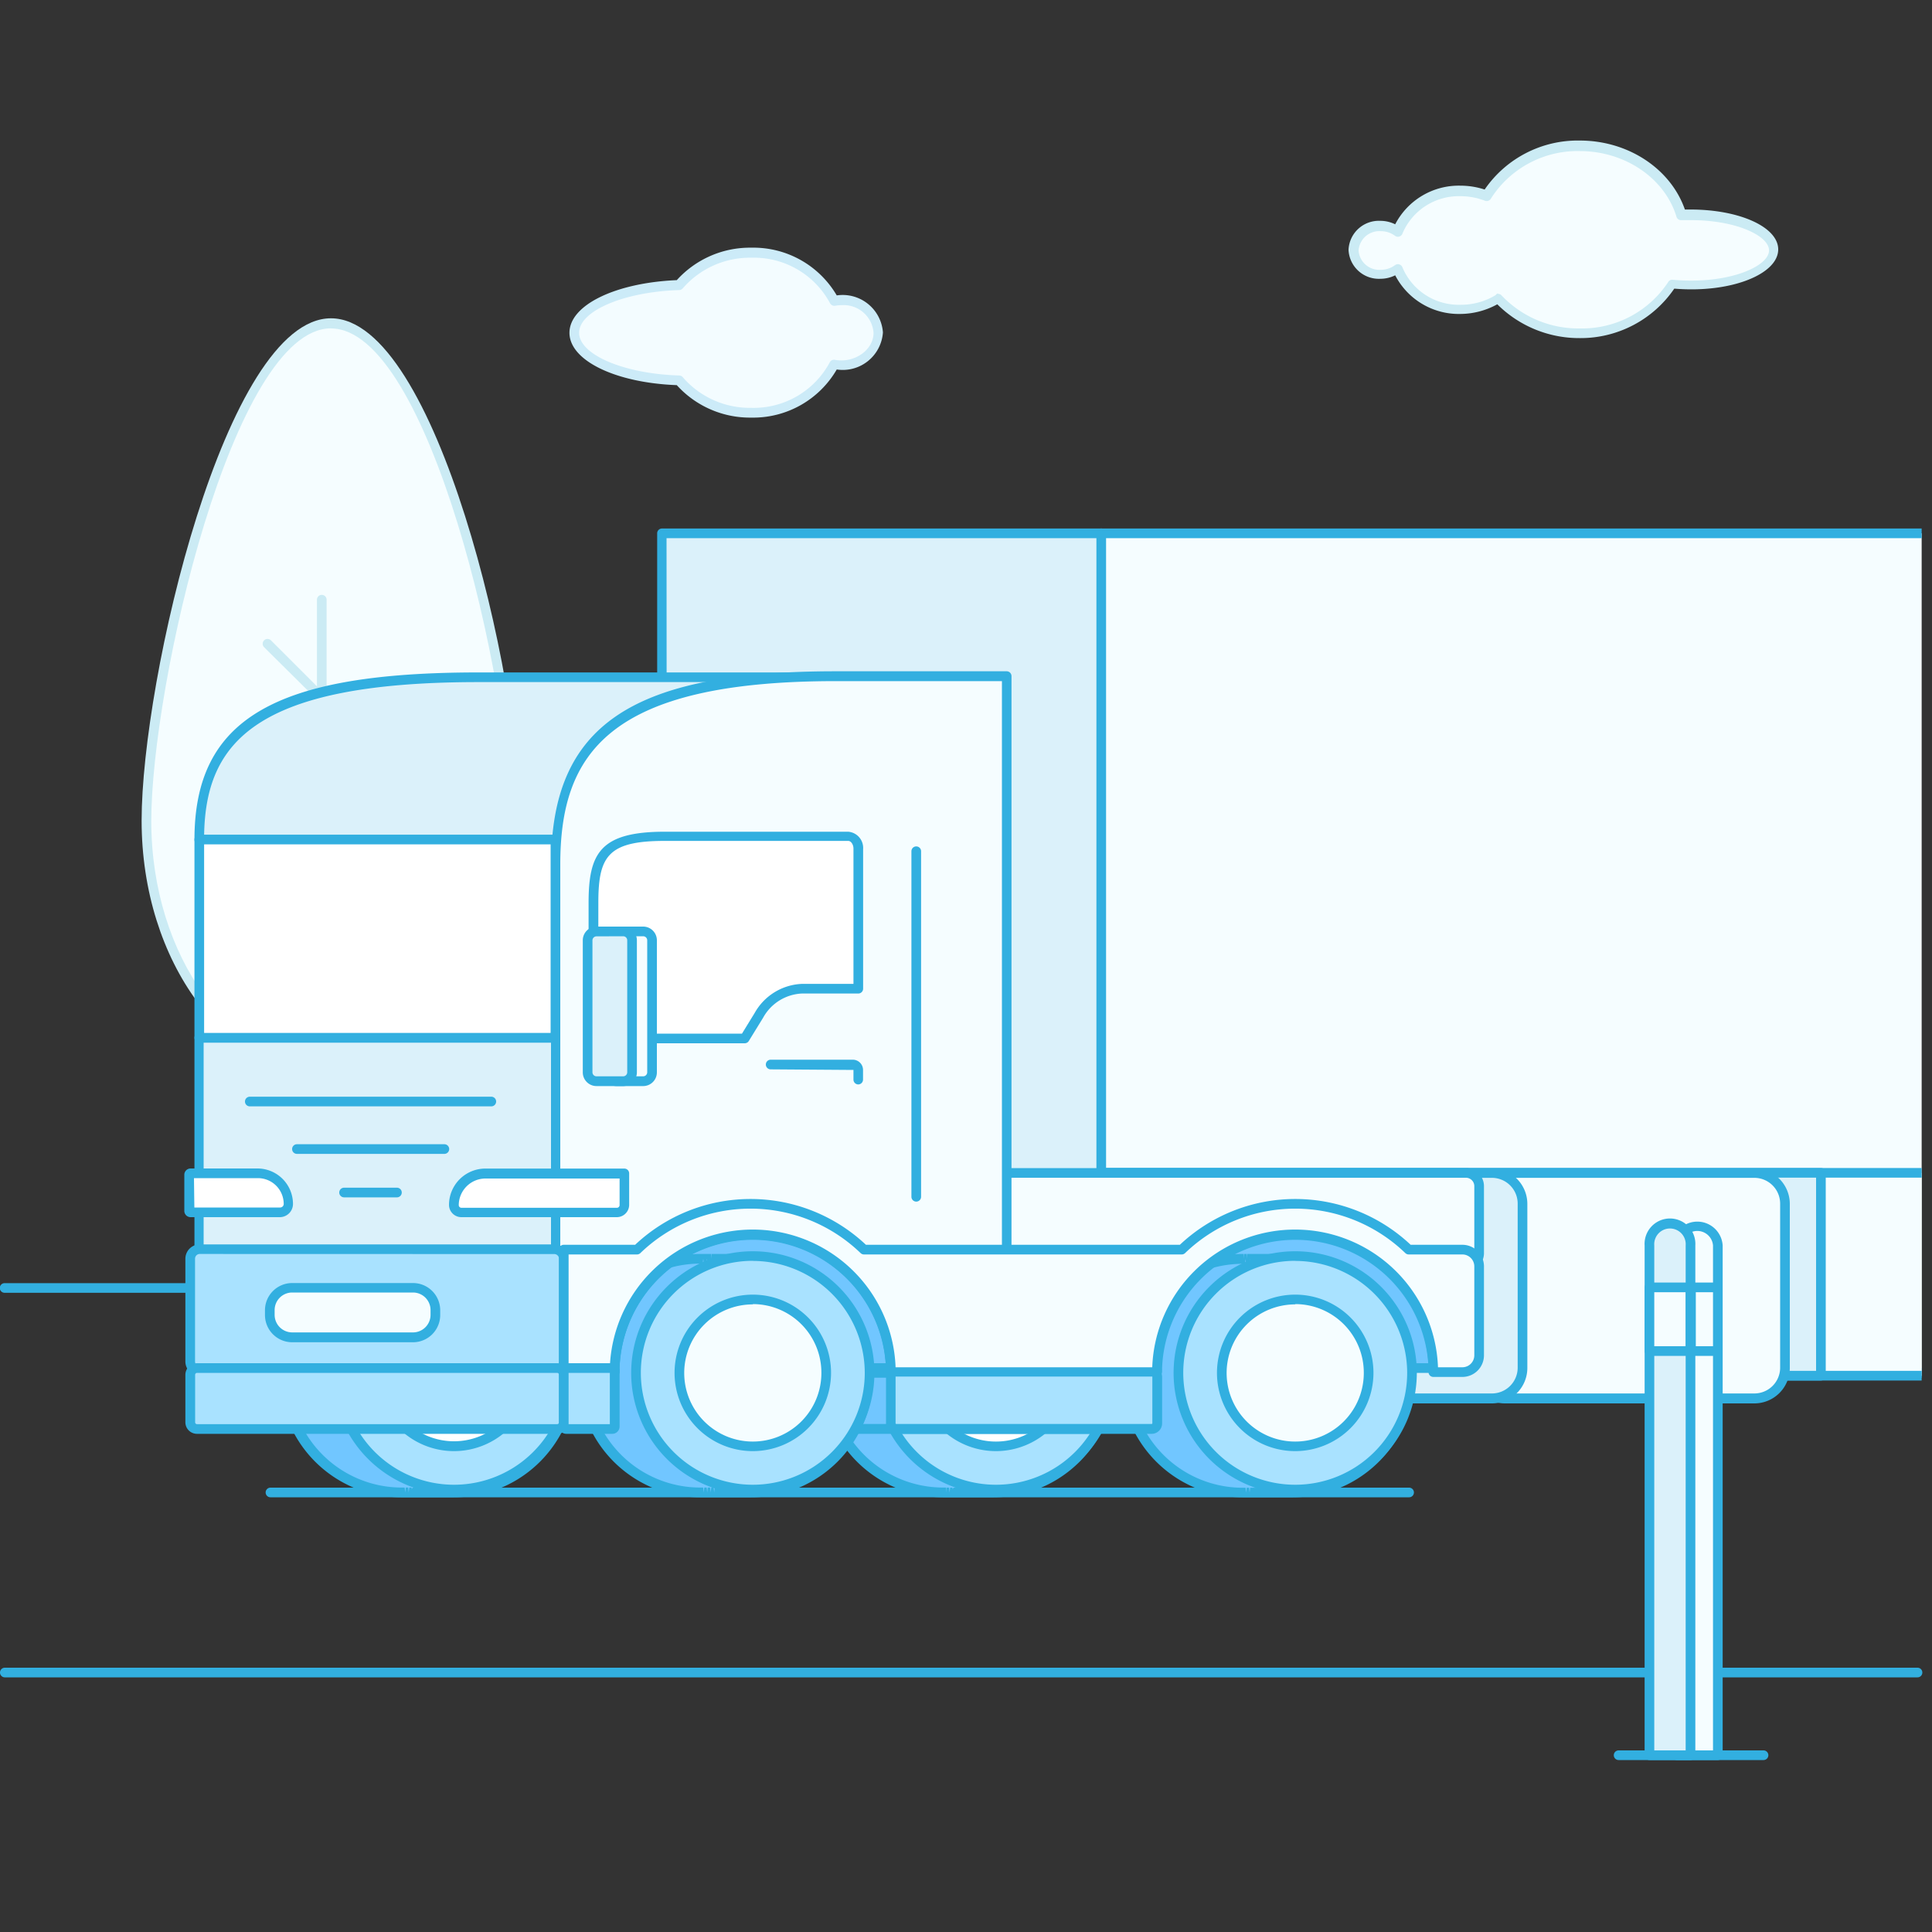 <svg id="Layer_1" data-name="Layer 1" xmlns="http://www.w3.org/2000/svg" xmlns:xlink="http://www.w3.org/1999/xlink" viewBox="0 0 200 200"><rect x="0" y="0" width="200" height="200" fill="#333333" stroke="none"/><defs><style>.cls-1{fill:none;}.cls-2{fill:#f5fdff;}.cls-3{fill:#cbebf4;}.cls-4{fill:#f3fcff;}.cls-5{fill:#ccebf8;}.cls-6{fill:#32afe0;}.cls-7{clip-path:url(#clip-path);}.cls-8{fill:#71c6ff;}.cls-9{fill:#a9e2ff;}.cls-10{fill:#fff;}.cls-11{fill:#dbf1fa;}</style><clipPath id="clip-path"><rect class="cls-1" x="15.16" y="38.86" width="183.77" height="124"/></clipPath></defs><title>84</title><path class="cls-2" d="M175,22.24l-1,0c-1.25-4.12-5.48-7.15-10.51-7.15a11.14,11.14,0,0,0-9.65,5.18,7.58,7.58,0,0,0-2.72-.5A6.83,6.83,0,0,0,144.64,24a3,3,0,0,0-1.78-.58,2.64,2.64,0,0,0-2.79,2.47,2.64,2.64,0,0,0,2.79,2.47,3,3,0,0,0,1.78-.58A6.83,6.83,0,0,0,151.16,32a7.44,7.44,0,0,0,3.91-1.09,11.45,11.45,0,0,0,8.46,3.58,11.17,11.17,0,0,0,9.57-5c.62.06,1.27.1,1.94.1,4.74,0,8.58-1.63,8.58-3.63S179.78,22.24,175,22.24Z"/><path class="cls-3" d="M163.53,35A12,12,0,0,1,155,31.5a8,8,0,0,1-3.82,1,7.41,7.41,0,0,1-6.75-4,3.47,3.47,0,0,1-1.54.36,3.14,3.14,0,0,1-3.29-3,3.14,3.14,0,0,1,3.29-3,3.47,3.47,0,0,1,1.54.36,7.41,7.41,0,0,1,6.75-4,8.09,8.09,0,0,1,2.51.4,11.69,11.69,0,0,1,9.86-5.07c5,0,9.4,2.92,10.87,7.14H175c5.09,0,9.08,1.82,9.08,4.13,0,2.57-4.92,4.55-10.76,4.06A11.74,11.74,0,0,1,163.53,35Zm-8.46-4.58a.5.5,0,0,1,.37.16,10.94,10.94,0,0,0,8.1,3.42,10.68,10.68,0,0,0,9.15-4.8.49.49,0,0,1,.47-.24c.64.06,1.28.09,1.89.09,4.76,0,8.08-1.65,8.08-3.13s-3.32-3.13-8.08-3.13l-1,0a.49.49,0,0,1-.5-.35c-1.21-4-5.34-6.8-10-6.8a10.63,10.63,0,0,0-9.22,4.93.5.5,0,0,1-.61.21,7.06,7.06,0,0,0-2.54-.47,6.32,6.32,0,0,0-6,3.87.5.5,0,0,1-.77.23,2.46,2.46,0,0,0-1.48-.48,2.15,2.15,0,0,0-2.29,2,2.15,2.15,0,0,0,2.29,2,2.46,2.46,0,0,0,1.48-.48.5.5,0,0,1,.77.23,6.32,6.32,0,0,0,6,3.87,6.93,6.93,0,0,0,3.65-1A.51.51,0,0,1,155.06,30.37Z"/><path class="cls-4" d="M87.11,31.09a4.27,4.27,0,0,0-.77.07,9.43,9.43,0,0,0-8.56-5,9.73,9.73,0,0,0-7.48,3.35c-6.06.18-10.84,2.31-10.84,4.92s4.79,4.74,10.84,4.92a9.73,9.73,0,0,0,7.48,3.35,9.43,9.43,0,0,0,8.56-5,4.27,4.27,0,0,0,.77.07,3.59,3.59,0,0,0,3.79-3.36A3.59,3.59,0,0,0,87.11,31.09Z"/><path class="cls-5" d="M77.78,43.23a10.21,10.21,0,0,1-7.72-3.36c-6.35-.24-11.11-2.55-11.11-5.42S63.71,29.27,70.06,29a10.21,10.21,0,0,1,7.72-3.36,10,10,0,0,1,8.84,4.94,4.18,4.18,0,0,1,4.78,3.83,4.17,4.17,0,0,1-4.78,3.84A10,10,0,0,1,77.78,43.23Zm0-16.55a9.18,9.18,0,0,0-7.1,3.17.5.5,0,0,1-.37.18c-5.71.17-10.36,2.15-10.36,4.42s4.65,4.25,10.36,4.42a.5.5,0,0,1,.37.18,9.18,9.18,0,0,0,7.1,3.17,8.93,8.93,0,0,0,8.11-4.7.49.49,0,0,1,.54-.27c2,.37,4-1,4-2.8a3.1,3.1,0,0,0-3.29-2.86,3.77,3.77,0,0,0-.68.06.5.5,0,0,1-.54-.27A8.93,8.93,0,0,0,77.78,26.68Z"/><path class="cls-2" d="M53.37,84.95c0,14.36-8.55,26-19.1,26s-19.1-11.64-19.1-26S23.72,33.5,34.26,33.5,53.37,70.59,53.37,84.95Z"/><path class="cls-3" d="M34.26,111.45c-10.81,0-19.6-11.89-19.6-26.5s8.69-52,19.6-52,19.6,37.31,19.6,52S45.07,111.45,34.26,111.45Zm0-77.46c-10.15,0-18.6,37-18.6,51s8.34,25.5,18.6,25.5S52.87,99,52.87,84.95,44.42,34,34.26,34Z"/><path class="cls-3" d="M33.31,132.89a.5.5,0,0,1-.5-.5V62.08a.5.5,0,0,1,1,0v70.31A.5.5,0,0,1,33.31,132.89Z"/><line class="cls-2" x1="33.31" y1="92.44" x2="45.01" y2="80.73"/><path class="cls-3" d="M33.31,92.94a.5.5,0,0,1-.35-.85L44.66,80.38a.5.5,0,0,1,.71.71L33.66,92.79A.5.5,0,0,1,33.31,92.94Z"/><line class="cls-2" x1="33.31" y1="72.22" x2="27.69" y2="66.61"/><path class="cls-3" d="M33.31,72.72a.5.5,0,0,1-.35-.15L27.34,67a.5.5,0,0,1,.71-.71l5.61,5.61a.5.5,0,0,1-.35.85Z"/><path class="cls-6" d="M190.54,133.83H.48a.5.5,0,0,1,0-1H190.54a.5.5,0,1,1,0,1Z"/><path class="cls-6" d="M198.48,173.64H.5a.5.5,0,0,1,0-1h198a.5.5,0,0,1,0,1Z"/><path class="cls-6" d="M182.56,182.2h-15a.5.5,0,0,1,0-1h15a.5.5,0,0,1,0,1Z"/><path class="cls-6" d="M145.87,155H28a.5.5,0,1,1,0-1H145.87a.5.5,0,1,1,0,1Z"/><g class="cls-7"><path class="cls-8" d="M103.08,130.32H97.62a12.09,12.09,0,0,0,0,24.18h5.46a12.09,12.09,0,0,0,0-24.18Z"/><path class="cls-6" d="M103.08,155H97.62a12.59,12.59,0,1,1,0-25.19h.13l.05.5,0-.5h.26l.05.5,0-.5h.26l0,.37a.37.37,0,0,1,0-.19l0-.18h.26v0h.09v0h2.16v.07l.08.06v-.13h1.9a12.59,12.59,0,0,1,0,25.19Zm-.54-1h.13l.06.5.06-.5H103a11.59,11.59,0,1,0,.05-23.18v-.5l-.06.5h-.24l-.06-.5-.06.5h-.24l-.06-.5-.06.5h-.24l-.06-.5-.06.5h-.24l-.06-.5-.06.5h-.24l0-.4a.48.48,0,0,1,0,.15l0,.25H101v0l-.1,0v0H98.74v-.07l-.09-.07v.13h-.25l-.06-.5-.05.5H98l-.05-.5-.06.5h-.25a11.59,11.59,0,1,0,0,23.18h.3l.06.5L98,154h.24l.06.5.06-.5h.24v.14l.09-.07V154h2.15v0l.11,0v0h.24l0,.27a.48.48,0,0,1,0,.14l0-.41h.24l.06.5.06-.5H102l.06.5.06-.5h.24l.06.5.06-.5h.11Z"/><circle class="cls-9" cx="103.1" cy="142.12" r="12.09"/><path class="cls-6" d="M103.1,154.71a12.59,12.59,0,1,1,12.59-12.59A12.61,12.61,0,0,1,103.1,154.71Zm0-24.19a11.59,11.59,0,1,0,11.59,11.59A11.61,11.61,0,0,0,103.1,130.53Z"/><circle class="cls-10" cx="103.1" cy="142.12" r="7.6"/><path class="cls-6" d="M103.1,150.22a8.1,8.1,0,1,1,8.1-8.1A8.11,8.11,0,0,1,103.1,150.22Zm0-15.19a7.1,7.1,0,1,0,7.1,7.1A7.1,7.1,0,0,0,103.1,135Z"/><rect class="cls-8" x="86.75" y="141.96" width="27.57" height="5.97" rx="0.58" ry="0.58"/><path class="cls-6" d="M113.74,148.43H87.33a1.08,1.08,0,0,1-1.08-1.08v-4.82a1.08,1.08,0,0,1,1.08-1.08h26.42a1.08,1.08,0,0,1,1.08,1.08v4.82A1.08,1.08,0,0,1,113.74,148.43Zm-26.42-6a.08.08,0,0,0-.08.08v4.82a.08.08,0,0,0,.08.08h26.42a.08.08,0,0,0,.08-.08v-4.82a.08.08,0,0,0-.08-.08Z"/><rect class="cls-2" x="113.98" y="55.21" width="197.4" height="86.91"/><path class="cls-6" d="M311.38,142.62H114a.5.5,0,0,1-.5-.5V55.21a.5.5,0,0,1,.5-.5h197.4a.5.5,0,0,1,.5.5v86.91A.5.5,0,0,1,311.38,142.62Zm-196.9-1h196.4V55.71H114.48Z"/><rect class="cls-2" x="113.98" y="121.43" width="197.4" height="20.99"/><path class="cls-6" d="M311.38,142.91H114a.5.5,0,0,1-.5-.5v-21a.5.5,0,0,1,.5-.5h197.4a.5.5,0,0,1,.5.5v21A.5.5,0,0,1,311.38,142.91Zm-196.9-1h196.4v-20H114.48Z"/><rect class="cls-11" x="108.98" y="121.43" width="79.52" height="20.99"/><path class="cls-6" d="M188.5,142.91H109a.5.5,0,0,1-.5-.5v-21a.5.5,0,0,1,.5-.5H188.5a.5.5,0,0,1,.5.5v21A.5.5,0,0,1,188.5,142.91Zm-79-1H188v-20H109.48Z"/><rect class="cls-2" x="152.62" y="121.43" width="32.17" height="23.35" rx="3.16" ry="3.16"/><path class="cls-6" d="M181.62,145.28H155.78a3.67,3.67,0,0,1-3.67-3.66v-17a3.67,3.67,0,0,1,3.67-3.66h25.84a3.67,3.67,0,0,1,3.66,3.66v17A3.67,3.67,0,0,1,181.62,145.28Zm-25.84-23.35a2.67,2.67,0,0,0-2.67,2.66v17a2.67,2.67,0,0,0,2.67,2.66h25.84a2.67,2.67,0,0,0,2.66-2.66v-17a2.67,2.67,0,0,0-2.66-2.66Z"/><rect class="cls-11" x="140.46" y="121.43" width="17.16" height="23.35" rx="3.16" ry="3.16"/><path class="cls-6" d="M154.45,145.28H143.62a3.67,3.67,0,0,1-3.66-3.66v-17a3.67,3.67,0,0,1,3.66-3.66h10.83a3.67,3.67,0,0,1,3.66,3.66v17A3.67,3.67,0,0,1,154.45,145.28Zm-10.83-23.35a2.67,2.67,0,0,0-2.66,2.66v17a2.67,2.67,0,0,0,2.66,2.66h10.83a2.67,2.67,0,0,0,2.66-2.66v-17a2.67,2.67,0,0,0-2.66-2.66Z"/><rect class="cls-11" x="68.53" y="55.21" width="45.45" height="86.91"/><path class="cls-6" d="M114,142.62H68.53a.5.5,0,0,1-.5-.5V55.21a.5.5,0,0,1,.5-.5H114a.5.5,0,0,1,.5.5v86.91A.5.5,0,0,1,114,142.62Zm-44.95-1h44.45V55.71H69Z"/><rect class="cls-2" x="101.85" y="121.43" width="51.27" height="9.68" rx="1.37" ry="1.37"/><path class="cls-6" d="M151.75,131.6H103.21a1.87,1.87,0,0,1-1.87-1.87v-6.94a1.87,1.87,0,0,1,1.87-1.87h48.54a1.87,1.87,0,0,1,1.87,1.87v6.94A1.87,1.87,0,0,1,151.75,131.6Zm-48.54-9.68a.87.87,0,0,0-.87.87v6.94a.87.87,0,0,0,.87.87h48.54a.87.87,0,0,0,.87-.87v-6.94a.87.87,0,0,0-.87-.87Z"/><path class="cls-11" d="M53.14,70.11H49.53c-22.1,0-28.91,5.49-28.91,16.82H67.55c0-11.33,6.88-16.82,29-16.82H53.14Z"/><path class="cls-6" d="M67.55,87.43H20.63a.5.5,0,0,1-.5-.5c0-12.47,8.25-17.32,29.41-17.32h47a.5.5,0,0,1,0,1c-23.64,0-28.48,6.53-28.48,16.32A.5.5,0,0,1,67.55,87.43Zm-46.42-1H67.06c.16-9,4.77-13.88,15.66-15.82H49.53C26.36,70.61,21.3,76.91,21.13,86.43Z"/><path class="cls-8" d="M77.93,127.69a14.11,14.11,0,0,0-14.29,13.93H92.22A14.11,14.11,0,0,0,77.93,127.69Z"/><path class="cls-6" d="M92.22,142.12H63.63a.5.5,0,0,1-.5-.5,14.8,14.8,0,0,1,29.58,0A.5.5,0,0,1,92.22,142.12Zm-28.08-1H91.71a13.81,13.81,0,0,0-27.57,0Z"/><path class="cls-8" d="M134.08,127.69a14.11,14.11,0,0,0-14.29,13.93h28.58A14.11,14.11,0,0,0,134.08,127.69Z"/><path class="cls-6" d="M148.38,142.12H119.79a.5.5,0,0,1-.5-.5,14.8,14.8,0,0,1,29.58,0A.5.5,0,0,1,148.38,142.12Zm-28.08-1h27.57a13.81,13.81,0,0,0-27.57,0Z"/><path class="cls-8" d="M47,130.32H41.53a12.09,12.09,0,0,0,0,24.18H47a12.09,12.09,0,0,0,0-24.18Z"/><path class="cls-6" d="M47,155H41.53a12.59,12.59,0,0,1,0-25.19H45v.07l.08.06v-.13h1l.05.5,0-.5h.26l0,.5.05-.5h.26l0,.5.05-.5H47A12.59,12.59,0,1,1,47,155Zm-.54-1h.13l.06.5.06-.5h.25a11.59,11.59,0,1,0,0-23.18v-.5l-.05.5h-.25l-.06-.5-.05.5h-.25l-.05-.5-.06.5H46l-.05-.5-.06.5h-.24l-.06-.5-.06.5h-.24l0-.41a.52.52,0,0,1,0,.15l0,.25h-.24v0l-.1,0v0H42.65v-.07l-.09-.07v.14h-.24l-.06-.5-.06.5h-.24l-.06-.5-.06.5h-.25a11.59,11.59,0,1,0,0,23.18h.3l.06.5.06-.5h.24l.06.5.06-.5h.24l0,.14.09-.07V154H44.8v0l.11,0v0h.24l0,.27a.5.5,0,0,1,0,.14l0-.41h.24l.06.5.06-.5h.24l.06.5L46,154h.24l.06.5.06-.5h.11Z"/><circle class="cls-9" cx="47.01" cy="142.12" r="12.09"/><path class="cls-6" d="M47,154.71a12.59,12.59,0,1,1,12.59-12.59A12.61,12.61,0,0,1,47,154.71Zm0-24.19a11.59,11.59,0,1,0,11.59,11.59A11.61,11.61,0,0,0,47,130.53Z"/><circle class="cls-10" cx="47.01" cy="142.12" r="7.6"/><path class="cls-6" d="M47,150.22a8.1,8.1,0,1,1,8.1-8.1A8.11,8.11,0,0,1,47,150.22ZM47,135a7.1,7.1,0,1,0,7.1,7.1A7.1,7.1,0,0,0,47,135Z"/><path class="cls-11" d="M57.55,107.43v30.34a4.39,4.39,0,0,0,1.07,2.9L58.08,142H24.43a4,4,0,0,1-3.8-4.19V107.43H57.55Z"/><path class="cls-6" d="M58.08,142.46H24.43a4.51,4.51,0,0,1-4.3-4.69V107.43a.5.5,0,0,1,.5-.5H57.55a.5.5,0,0,1,.5.5v30.34a3.9,3.9,0,0,0,.95,2.57.5.5,0,0,1,.08.52l-.54,1.29A.5.5,0,0,1,58.08,142.46Zm-37-34.53v29.84a3.51,3.51,0,0,0,3.3,3.69H57.75l.29-.7a4.92,4.92,0,0,1-1-3V107.93Z"/><path class="cls-8" d="M134.06,130.32H128.6a12.09,12.09,0,0,0,0,24.18h5.46a12.09,12.09,0,1,0,0-24.18Z"/><path class="cls-6" d="M134.06,155H128.6a12.59,12.59,0,1,1,0-25.19h.13l0,.5.05-.5h.26l0,.5.05-.5h2.87v0h.09v0h.61l0,.5,0-.5h1l.05.5,0-.5h.13a12.59,12.59,0,0,1,0,25.19Zm-.54-1h.13l.06.5.06-.5H134a11.59,11.59,0,1,0,.05-23.18v-.5l-.06.5h-.25l-.05-.5-.06.5h-.24l-.06-.5-.06.5H133l-.06-.5-.06.5h-.24l-.06-.5-.06.5h-.24v-.14l-.09.07v.07h-2.15v0l-.1,0v0h-.24l0-.25a.55.55,0,0,1,0-.15l0,.41h-.24l-.06-.5-.05.5H129l-.06-.5-.05.5h-.25a11.59,11.59,0,1,0,0,23.18h.3l.06.5.06-.5h.24l.06.5.06-.5h.24l0,.41a.5.5,0,0,1,0-.14l0-.27H130v0l.11,0v0h2.15v.07l.09.07,0-.14h.24l.06.5.06-.5h.24l.06.5.06-.5h.24l.06.5.06-.5h.11Z"/><path class="cls-8" d="M77.9,130.32H72.44a12.09,12.09,0,0,0,0,24.18H77.9a12.09,12.09,0,0,0,0-24.18Z"/><path class="cls-6" d="M77.9,155H72.44a12.59,12.59,0,1,1,0-25.19h1.19l.05.5,0-.5H74l0,.37a.38.38,0,0,1,0-.19l0-.18h.26v0h.09v0h2.16v.07l.08.06v-.13H77l.05.5,0-.5h.26l0,.5.05-.5h.26l0,.5.05-.5h.13a12.59,12.59,0,1,1,0,25.19Zm-.54-1h.13l.06.5.06-.5h.25a11.59,11.59,0,1,0,0-23.18v-.5l-.05.5H77.6l-.06-.5-.05.5h-.25l-.06-.5-.05.5h-.25l0-.41a.54.54,0,0,1,0,.15l0,.25h-.25v0l-.1,0v0H74.27v-.07l-.09-.07v.14h-.25l-.05-.5-.06.5h-.25l-.05-.5-.06.5h-.24l-.06-.5-.06.5h-.24l-.06-.5-.06.5h-.25a11.59,11.59,0,1,0,0,23.18h.3l.06.5.06-.5h.24l.06.5.06-.5h.24l.06.5.06-.5h.24l.06.5.06-.5h.24l0,.14.09-.07V154h2.15v0l.11,0v0h.24l0,.27a.49.49,0,0,1,0,.14l0-.41h.24l.06.5.06-.5h.11Z"/><path class="cls-10" d="M20.45,121.43h9.23a.15.15,0,0,1,.15.15v3.74a.15.15,0,0,1-.15.15H22.76a3.17,3.17,0,0,1-3.17-3.17v0a.87.87,0,0,1,.87-.87Z" transform="translate(49.42 246.89) rotate(180)"/><path class="cls-6" d="M29,126H19.73a.65.65,0,0,1-.65-.65v-3.74a.65.65,0,0,1,.65-.65h6.93a3.68,3.68,0,0,1,3.67,3.67A1.37,1.37,0,0,1,29,126Zm-8.88-1H29a.37.37,0,0,0,.37-.37,2.67,2.67,0,0,0-2.67-2.67H20.08Z"/><circle class="cls-9" cx="77.93" cy="142.12" r="12.09"/><path class="cls-6" d="M77.93,154.71a12.59,12.59,0,1,1,12.59-12.59A12.61,12.61,0,0,1,77.93,154.71Zm0-24.19a11.59,11.59,0,1,0,11.59,11.59A11.61,11.61,0,0,0,77.93,130.53Z"/><circle class="cls-2" cx="77.93" cy="142.12" r="7.6"/><path class="cls-6" d="M77.93,150.22a8.1,8.1,0,1,1,8.1-8.1A8.11,8.11,0,0,1,77.93,150.22Zm0-15.19a7.1,7.1,0,1,0,7.1,7.1A7.1,7.1,0,0,0,77.93,135Z"/><circle class="cls-9" cx="134.08" cy="142.12" r="12.09"/><path class="cls-6" d="M134.08,154.71a12.59,12.59,0,1,1,12.59-12.59A12.61,12.61,0,0,1,134.08,154.71Zm0-24.19a11.59,11.59,0,1,0,11.59,11.59A11.61,11.61,0,0,0,134.08,130.53Z"/><circle class="cls-2" cx="134.08" cy="142.12" r="7.6"/><path class="cls-6" d="M134.08,150.22a8.1,8.1,0,1,1,8.1-8.1A8.11,8.11,0,0,1,134.08,150.22Zm0-15.19a7.1,7.1,0,1,0,7.1,7.1A7.1,7.1,0,0,0,134.08,135Z"/><path class="cls-6" d="M111.15,136.37H97.67a.5.5,0,0,1,0-1h13.48a.5.5,0,0,1,0,1Z"/><rect class="cls-10" x="20.63" y="86.91" width="36.92" height="20.52"/><path class="cls-6" d="M57.55,107.93H20.63a.5.5,0,0,1-.5-.5V86.91a.5.5,0,0,1,.5-.5H57.55a.5.5,0,0,1,.5.5v20.52A.5.5,0,0,1,57.55,107.93Zm-36.42-1H57V87.41H21.13Z"/><path class="cls-2" d="M90.14,70H86.53c-22.1,0-29,6.36-29,19.48v48.72a3.82,3.82,0,0,0,3.8,3.8h2.28v-.39a14.3,14.3,0,0,1,28.59,0V142h12V70Z"/><path class="cls-6" d="M104.21,142.51h-12a.5.5,0,0,1-.5-.5v-.39a13.8,13.8,0,0,0-27.58,0V142a.5.5,0,0,1-.5.5H61.35a4.32,4.32,0,0,1-4.3-4.3V89.49c0-14.38,8.27-20,29.48-20h17.68a.5.5,0,0,1,.5.5v72A.5.5,0,0,1,104.21,142.51Zm-11.49-1h11v-71H86.53C62.89,70.51,58,78.1,58,89.49v48.72a3.32,3.32,0,0,0,3.3,3.3h1.78a14.8,14.8,0,0,1,29.58,0Z"/><path class="cls-6" d="M88.85,112.26a.5.5,0,0,1-.5-.5v-1l-8.57-.06a.5.5,0,0,1,0-1h8.5a1.06,1.06,0,0,1,1.06,1.06v1A.5.5,0,0,1,88.85,112.26Z"/><path class="cls-10" d="M88.85,87.87a1.19,1.19,0,0,0-1-1.3h-19c-6.31,0-7.37,1.95-7.37,6.9l0,14H77.09l1.47-2.39A5.35,5.35,0,0,1,83,102.33h5.81Z"/><path class="cls-6" d="M77.09,108H61.43a.5.5,0,0,1-.5-.5l0-14c0-5.12,1.14-7.4,7.88-7.4h19a1.68,1.68,0,0,1,1.54,1.8v14.45a.5.5,0,0,1-.5.5H83A4.83,4.83,0,0,0,79,105.35l-1.47,2.39A.5.5,0,0,1,77.09,108Zm-15.16-1H76.81l1.32-2.15a5.88,5.88,0,0,1,4.91-3h5.31v-14c0-.42-.25-.8-.54-.8h-19c-5.88,0-6.87,1.6-6.87,6.4Z"/><path class="cls-6" d="M94.85,124.39a.5.5,0,0,1-.5-.5V88.12a.5.5,0,1,1,1,0v35.77A.5.5,0,0,1,94.85,124.39Z"/><path class="cls-10" d="M50.25,121.43H64.63a0,0,0,0,1,0,0v3.26a.77.77,0,0,1-.77.77H47.76a.77.77,0,0,1-.77-.77v0A3.26,3.26,0,0,1,50.25,121.43Z"/><path class="cls-6" d="M63.86,126H47.76a1.28,1.28,0,0,1-1.28-1.27,3.77,3.77,0,0,1,3.76-3.76H64.63a.5.5,0,0,1,.5.5v3.26A1.28,1.28,0,0,1,63.86,126Zm-13.61-4a2.77,2.77,0,0,0-2.76,2.76.28.28,0,0,0,.28.27h16.1a.28.28,0,0,0,.27-.27v-2.76Z"/><rect class="cls-9" x="19.69" y="129.31" width="38.68" height="12.62" rx="0.99" ry="0.99"/><path class="cls-6" d="M57.38,142.43H20.68a1.49,1.49,0,0,1-1.49-1.49V130.31a1.49,1.49,0,0,1,1.49-1.49H57.38a1.49,1.49,0,0,1,1.49,1.49v10.64A1.49,1.49,0,0,1,57.38,142.43ZM20.68,129.81a.49.49,0,0,0-.49.49v10.64a.49.49,0,0,0,.49.49H57.38a.49.49,0,0,0,.49-.49V130.31a.49.49,0,0,0-.49-.49Z"/><rect class="cls-9" x="19.69" y="141.62" width="38.68" height="6.31" rx="0.7" ry="0.7"/><path class="cls-6" d="M57.67,148.43H20.39a1.2,1.2,0,0,1-1.2-1.2v-4.91a1.2,1.2,0,0,1,1.2-1.2H57.67a1.2,1.2,0,0,1,1.2,1.2v4.91A1.2,1.2,0,0,1,57.67,148.43Zm-37.27-6.31a.2.2,0,0,0-.2.2v4.91a.2.2,0,0,0,.2.2H57.67a.2.2,0,0,0,.2-.2v-4.91a.2.2,0,0,0-.2-.2Z"/><rect class="cls-9" x="92.22" y="141.96" width="27.57" height="5.97" rx="0.58" ry="0.58"/><path class="cls-6" d="M119.21,148.43H92.8a1.08,1.08,0,0,1-1.08-1.08v-4.82a1.08,1.08,0,0,1,1.08-1.08h26.42a1.08,1.08,0,0,1,1.08,1.08v4.82A1.08,1.08,0,0,1,119.21,148.43Zm-26.42-6a.08.08,0,0,0-.08.08v4.82a.08.08,0,0,0,.08.08h26.42a.08.08,0,0,0,.08-.08v-4.82a.08.08,0,0,0-.08-.08Z"/><rect class="cls-2" x="27.93" y="133.3" width="17.14" height="5.14" rx="2.31" ry="2.31"/><path class="cls-6" d="M42.76,138.95H30.24a2.82,2.82,0,0,1-2.81-2.81v-.51a2.82,2.82,0,0,1,2.81-2.81H42.76a2.82,2.82,0,0,1,2.81,2.81v.51A2.82,2.82,0,0,1,42.76,138.95ZM30.24,133.8a1.82,1.82,0,0,0-1.81,1.81v.51a1.82,1.82,0,0,0,1.81,1.81H42.76a1.82,1.82,0,0,0,1.81-1.81v-.51a1.82,1.82,0,0,0-1.81-1.81Z"/><path class="cls-2" d="M151.38,129.36h-5.55a16.92,16.92,0,0,0-23.49,0H89.44a16.92,16.92,0,0,0-23.49,0H58.36V142h5.27v-.42a14.3,14.3,0,0,1,28.59,0V142h27.57v-.42a14.3,14.3,0,0,1,28.58,0V142h3a1.74,1.74,0,0,0,1.74-1.74v-9.2A1.74,1.74,0,0,0,151.38,129.36Z"/><path class="cls-6" d="M151.38,142.54h-3a.5.5,0,0,1-.5-.5v-.42a13.8,13.8,0,0,0-27.58,0V142a.5.5,0,0,1-.5.5H92.22a.5.5,0,0,1-.5-.5v-.42a13.8,13.8,0,0,0-27.58,0V142a.5.5,0,0,1-.5.5H58.36a.5.5,0,0,1-.5-.5V129.36a.5.5,0,0,1,.5-.5h7.39a17.42,17.42,0,0,1,23.89,0h32.5a17.42,17.42,0,0,1,23.89,0h5.35a2.24,2.24,0,0,1,2.24,2.24v9.2A2.24,2.24,0,0,1,151.38,142.54Zm-2.5-1h2.5a1.24,1.24,0,0,0,1.24-1.24v-9.2a1.24,1.24,0,0,0-1.24-1.24h-5.55a.5.5,0,0,1-.35-.14,16.42,16.42,0,0,0-22.8,0,.5.5,0,0,1-.35.14H89.44a.5.5,0,0,1-.35-.14,16.42,16.42,0,0,0-22.8,0,.5.5,0,0,1-.35.14H58.86v11.68h4.27a14.8,14.8,0,0,1,29.58,0h26.57a14.8,14.8,0,0,1,29.58,0Z"/><rect class="cls-2" x="62.9" y="96.43" width="4.59" height="15.5" rx="0.91" ry="0.91"/><path class="cls-6" d="M66.58,112.43H63.82A1.42,1.42,0,0,1,62.4,111V97.34a1.42,1.42,0,0,1,1.42-1.42h2.76A1.42,1.42,0,0,1,68,97.34V111A1.42,1.42,0,0,1,66.58,112.43Zm-2.76-15.5a.42.42,0,0,0-.42.42V111a.42.42,0,0,0,.42.42h2.76A.42.42,0,0,0,67,111V97.34a.42.42,0,0,0-.42-.42Z"/><rect class="cls-11" x="60.83" y="96.43" width="4.59" height="15.5" rx="0.91" ry="0.91"/><path class="cls-6" d="M64.51,112.43H61.74A1.42,1.42,0,0,1,60.33,111V97.34a1.42,1.42,0,0,1,1.42-1.42h2.76a1.42,1.42,0,0,1,1.42,1.42V111A1.42,1.42,0,0,1,64.51,112.43Zm-2.76-15.5a.42.42,0,0,0-.42.42V111a.42.42,0,0,0,.42.42h2.76a.42.42,0,0,0,.42-.42V97.34a.42.42,0,0,0-.42-.42Z"/><rect class="cls-9" x="58.36" y="141.62" width="5.27" height="6.31" rx="0.26" ry="0.26"/><path class="cls-6" d="M63.38,148.43H58.62a.76.76,0,0,1-.76-.76v-5.79a.76.76,0,0,1,.76-.76h4.76a.76.76,0,0,1,.76.76v5.79A.76.76,0,0,1,63.38,148.43Zm-4.52-1h4.27v-5.31H58.86Z"/><path class="cls-6" d="M50.86,114.53h-25a.5.5,0,0,1,0-1h25a.5.5,0,0,1,0,1Z"/><path class="cls-6" d="M46,119.45H30.74a.5.5,0,0,1,0-1H46a.5.5,0,0,1,0,1Z"/><path class="cls-6" d="M41.09,123.95H35.62a.5.5,0,0,1,0-1h5.47a.5.5,0,0,1,0,1Z"/></g><path class="cls-2" d="M175.7,126.8a2.13,2.13,0,0,0-2.13,2.13V181.7h4.25V128.93A2.13,2.13,0,0,0,175.7,126.8Z"/><path class="cls-6" d="M177.83,182.2h-4.25a.5.5,0,0,1-.5-.5V128.93a2.63,2.63,0,0,1,5.25,0V181.7A.5.5,0,0,1,177.83,182.2Zm-3.75-1h3.25V128.93a1.63,1.63,0,0,0-3.25,0Z"/><path class="cls-11" d="M172.92,126.8a2.13,2.13,0,0,0-2.13,2.13V181.7H175V128.93A2.13,2.13,0,0,0,172.92,126.8Z"/><path class="cls-6" d="M175,182.2h-4.25a.5.5,0,0,1-.5-.5V128.93a2.63,2.63,0,1,1,5.25,0V181.7A.5.5,0,0,1,175,182.2Zm-3.75-1h3.25V128.93a1.63,1.63,0,1,0-3.25,0Z"/><rect class="cls-2" x="170.79" y="133.27" width="4.25" height="6.59"/><path class="cls-6" d="M175,140.36h-4.25a.5.5,0,0,1-.5-.5v-6.59a.5.5,0,0,1,.5-.5H175a.5.5,0,0,1,.5.5v6.59A.5.5,0,0,1,175,140.36Zm-3.75-1h3.25v-5.59h-3.25Z"/><rect class="cls-2" x="175.04" y="133.27" width="2.78" height="6.59"/><path class="cls-6" d="M177.83,140.36H175a.5.5,0,0,1-.5-.5v-6.59a.5.5,0,0,1,.5-.5h2.78a.5.5,0,0,1,.5.5v6.59A.5.5,0,0,1,177.83,140.36Zm-2.28-1h1.78v-5.59h-1.78Z"/></svg>